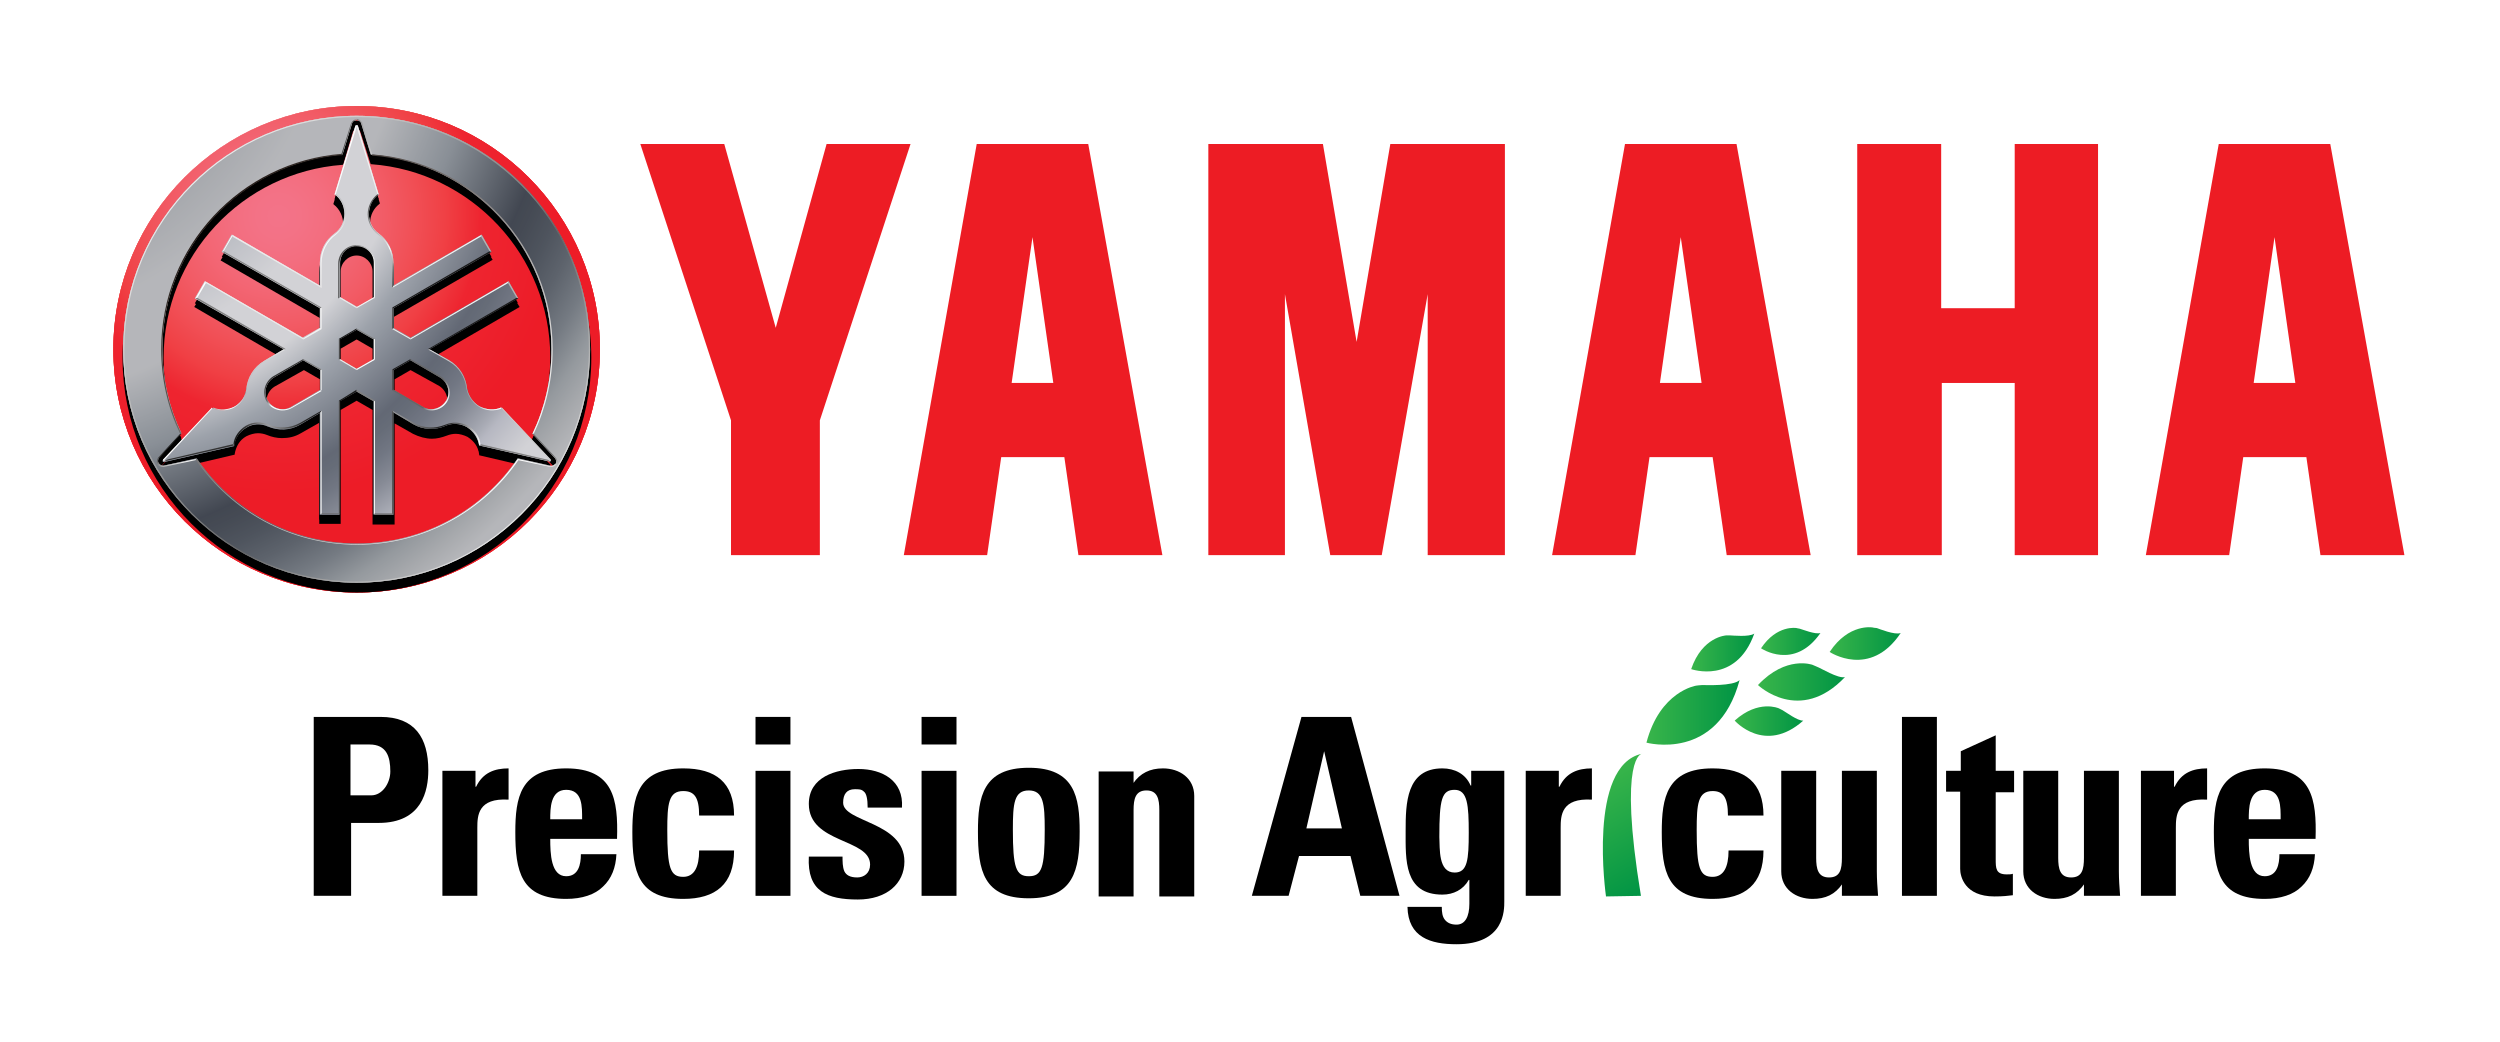 <svg viewBox="0 0 408 170" fill="none" xmlns="http://www.w3.org/2000/svg">
<path d="M51.1 117H62.1C67.7 117 69.9 120.4 69.9 125.7C69.9 129 68.9 134.3 61.8 134.3H57.3V146.2H51.2V117H51.1ZM57.2 129.8H60.6C62.4 129.8 63.7 127.8 63.7 125.9C63.7 123.5 63.1 121.5 60.3 121.5H57.2V129.8Z" fill="black"/>
<path d="M77.6 125.8V128.4H77.7C78.8 126.1 80.7 125.4 83 125.4V130.5C78 130.2 77.9 133.1 77.9 135.1V146.2H72.2V125.8H77.6Z" fill="black"/>
<path d="M89.8 136.9C89.8 139.3 89.9 143 92.4 143C94.4 143 94.8 141.1 94.8 139.4H100.6C100.5 141.6 99.8 143.4 98.4 144.7C97.1 146 95 146.7 92.4 146.7C85 146.7 84.1 142.2 84.1 135.8C84.1 130.2 84.9 125.4 92.4 125.4C100.1 125.4 100.9 130.4 100.7 136.9H89.8ZM95 133.7C95 131.7 95.1 128.9 92.4 128.9C89.8 128.9 89.8 132 89.8 133.7H95Z" fill="black"/>
<path d="M114.1 133.1C114.1 130.1 113.3 129.1 111.5 129.1C109.1 129.1 108.9 131.2 108.9 135.5C108.9 141.7 109.4 143.1 111.5 143.1C113.3 143.1 114.1 141.5 114.1 138.8H119.8C119.8 144.3 116.8 146.7 111.5 146.7C104.1 146.7 103.2 142.2 103.2 135.8C103.2 130.2 104 125.4 111.5 125.4C116.8 125.4 119.8 127.7 119.8 133.1H114.1Z" fill="black"/>
<path d="M129 117V121.5H123.3V117H129ZM129 146.2H123.3V125.8H129V146.2Z" fill="black"/>
<path d="M137.5 139.7C137.5 140.6 137.5 141.5 137.8 142.2C138.1 142.8 138.7 143.2 139.9 143.2C141 143.2 142 142.5 142 141.1C142 136.8 132 137.7 132 131.2C132 126.8 136.4 125.5 140.1 125.5C144 125.5 147.5 127.4 147.2 131.8H141.6C141.6 130.4 141.4 129.5 141 129.2C140.6 128.8 140.2 128.8 139.5 128.8C138.2 128.8 137.6 129.6 137.6 131C137.6 134.2 147.6 134.1 147.6 140.6C147.6 144.2 144.7 146.8 140 146.8C135 146.8 131.7 145.5 132 139.8H137.5V139.7Z" fill="black"/>
<path d="M156.1 117V121.5H150.4V117H156.1ZM156.1 146.2H150.4V125.8H156.1V146.2Z" fill="black"/>
<path d="M159.6 135.7C159.6 130.1 160.4 125.3 167.9 125.3C175.4 125.3 176.2 130.1 176.2 135.7C176.2 142.1 175.2 146.6 167.9 146.6C160.5 146.6 159.6 142.1 159.6 135.7ZM170.5 135.4C170.5 131.2 170.3 129 167.9 129C165.5 129 165.3 131.1 165.3 135.4C165.3 141.6 165.8 143 167.9 143C170 143 170.5 141.7 170.5 135.4Z" fill="black"/>
<path d="M184.9 127.9C185.5 127 186.2 126.4 187 126C187.8 125.6 188.7 125.4 189.8 125.4C192.5 125.4 194.9 127 194.9 129.9V146.3H189.2V132.2C189.2 130.4 188.9 129 187.1 129C185.3 129 185 130.4 185 132.2V146.3H179.3V125.9H185V127.9H184.9Z" fill="black"/>
<path d="M204.3 146.2L212.4 117H220.5L228.4 146.2H222L220.4 139.7H212L210.3 146.2H204.3ZM216.1 122.6L213.2 135.2H219L216.1 122.6Z" fill="black"/>
<path d="M245.5 125.8V147.1C245.5 148.5 245.6 154.1 237.7 154.1C233.5 154.1 229.8 153 229.7 148H235.3C235.3 148.9 235.4 149.6 235.8 150.1C236.2 150.6 236.8 150.9 237.7 150.9C239.1 150.9 239.8 149.6 239.8 147.5V143.6H239.7C238.8 145.2 237.2 146 235.4 146C229.1 146 229.4 140.3 229.4 135.6C229.4 131.1 229.5 125.4 235.4 125.4C237.4 125.4 239.2 126.3 240 128.2H240.1V125.8H245.5ZM237.4 142.4C239.5 142.4 239.7 140.3 239.7 135.9C239.7 131.4 239.5 128.9 237.4 128.9C235.3 128.9 234.9 130.4 234.9 136.6C235 138.5 234.7 142.4 237.4 142.4Z" fill="black"/>
<path d="M254.4 125.8V128.4H254.5C255.6 126.1 257.5 125.4 259.8 125.4V130.5C254.8 130.2 254.7 133.1 254.7 135.1V146.2H249V125.8H254.4Z" fill="black"/>
<path d="M282 133.1C282 130.1 281.2 129.1 279.5 129.1C277.1 129.1 276.9 131.2 276.9 135.5C276.9 141.7 277.4 143.1 279.5 143.1C281.3 143.1 282.1 141.5 282.1 138.8H287.8C287.8 144.3 284.8 146.7 279.5 146.7C272.1 146.7 271.2 142.2 271.2 135.8C271.2 130.2 272 125.4 279.5 125.4C284.8 125.4 287.8 127.7 287.8 133.1H282Z" fill="black"/>
<path d="M300.7 144.2C299.5 146 297.9 146.7 295.8 146.7C293.1 146.7 290.7 145.1 290.7 142.2V125.8H296.4V140C296.4 141.8 296.7 143.2 298.5 143.2C300.3 143.2 300.6 141.9 300.6 140V125.8H306.3V142.2C306.3 143.5 306.4 144.9 306.5 146.2H300.6V144.2H300.7Z" fill="black"/>
<path d="M316.1 117V146.2H310.4V117H316.1Z" fill="black"/>
<path d="M317.7 125.8H320V122.6L325.7 120V125.8H328.7V129.3H325.7V140.2C325.7 141.7 325.7 142.7 327.5 142.7C327.9 142.7 328.2 142.7 328.5 142.6V146.1C327.7 146.2 326.9 146.3 325.5 146.3C320.6 146.3 319.9 143 319.9 141.8V129.2H317.6V125.8H317.7Z" fill="black"/>
<path d="M340.2 144.2C339 146 337.4 146.7 335.3 146.7C332.6 146.7 330.2 145.1 330.2 142.2V125.8H335.9V140C335.9 141.8 336.2 143.2 338 143.2C339.8 143.2 340.1 141.9 340.1 140V125.8H345.8V142.2C345.8 143.5 345.9 144.9 346 146.2H340.1V144.2H340.2Z" fill="black"/>
<path d="M354.8 125.8V128.4H354.9C356 126.1 357.9 125.4 360.2 125.4V130.5C355.2 130.2 355.1 133.1 355.1 135.1V146.2H349.4V125.8H354.8Z" fill="black"/>
<path d="M367 136.9C367 139.3 367.1 143 369.6 143C371.6 143 372 141.1 372 139.4H377.8C377.7 141.6 377 143.4 375.6 144.7C374.3 146 372.2 146.7 369.6 146.7C362.2 146.7 361.3 142.2 361.3 135.8C361.3 130.2 362.1 125.4 369.6 125.4C377.3 125.4 378.1 130.4 377.9 136.9H367ZM372.2 133.7C372.2 131.7 372.3 128.9 369.6 128.9C367 128.9 367 132 367 133.7H372.2Z" fill="black"/>
<path d="M283.9 111C280.3 124.4 268.7 121.2 268.7 121.2C270.9 112.8 276.8 111.9 276.8 111.9C276.8 111.9 277.5 111.8 277.8 111.8C278.4 111.8 282.8 112 283.9 111Z" fill="url(#paint0_linear_534_2834)"/>
<path d="M286.3 103.4C283.3 111.8 276 109.2 276 109.2C277.8 103.9 281.7 103.7 281.7 103.7C281.7 103.7 282.1 103.7 282.4 103.7C282.7 103.7 285.5 104 286.3 103.4Z" fill="url(#paint1_linear_534_2834)"/>
<path d="M294.3 117.6C288 123.2 283.1 117.6 283.1 117.6C287 114.1 290.3 115.6 290.3 115.6C290.3 115.6 290.7 115.8 290.9 115.9C291.3 116.1 293.4 117.7 294.3 117.6Z" fill="url(#paint2_linear_534_2834)"/>
<path d="M301.1 110.5C293.7 118.3 286.9 111.8 286.9 111.8C291.5 106.9 295.8 108.5 295.8 108.5C295.8 108.5 296.3 108.7 296.5 108.8C297.1 109 300 110.8 301.1 110.5Z" fill="url(#paint3_linear_534_2834)"/>
<path d="M297.1 103.3C292.8 109.5 287.4 105.8 287.4 105.8C290 101.9 293.2 102.5 293.2 102.5C293.2 102.5 293.6 102.6 293.7 102.6C294.1 102.7 296.3 103.6 297.1 103.3Z" fill="url(#paint4_linear_534_2834)"/>
<path d="M310.2 103.3C305.2 110.8 298.6 106.4 298.6 106.4C301.7 101.7 305.6 102.4 305.6 102.4C305.6 102.4 306 102.5 306.3 102.5C306.6 102.6 309.3 103.7 310.2 103.3Z" fill="url(#paint5_linear_534_2834)"/>
<path d="M267.8 146.2C264 123.1 268 123 268 123C259 124.9 262.1 146.3 262.1 146.3L267.8 146.2Z" fill="url(#paint6_linear_534_2834)"/>
<g opacity="0.5">
<path d="M18.5 57C18.5 35.1 36.3 17.3 58.2 17.3C80.1 17.3 97.9 35.1 97.9 57C97.9 78.9 80.1 96.7 58.2 96.7C36.3 96.7 18.5 78.9 18.5 57Z" fill="url(#paint7_radial_534_2834)"/>
</g>
<path d="M303.1 23.5V90.6H316.9V62.5H328.8V90.6H342.4V23.5H328.8V50.3H316.8V23.5H303.1Z" fill="#ED1C24"/>
<path d="M197.2 23.5V90.6H209.7V48L217.1 90.6H225.5L233 48V90.6H245.6V23.5H226.9L221.4 55.8L215.9 23.5H197.2Z" fill="#ED1C24"/>
<path d="M118.2 23.5L126.6 53.5L134.9 23.5H148.6L133.8 68.6V90.6H119.3V68.6L104.5 23.5H118.2Z" fill="#ED1C24"/>
<path d="M177.6 23.5H159.4L147.5 90.6H161.1L163.4 74.6H173.7L176 90.6H189.7L177.6 23.5ZM168.5 38.7L171.9 62.5H165.1L168.5 38.7Z" fill="#ED1C24"/>
<path d="M283.4 23.5H265.2L253.3 90.6H266.9L269.2 74.6H279.5L281.8 90.6H295.5L283.4 23.5ZM274.3 38.7L277.7 62.5H270.9L274.3 38.7Z" fill="#ED1C24"/>
<path d="M380.3 23.5H362.1L350.2 90.6H363.8L366.1 74.6H376.4L378.7 90.6H392.4L380.3 23.5ZM371.2 38.7L374.6 62.5H367.8L371.2 38.7Z" fill="#ED1C24"/>
<path d="M18.5 57C18.5 35.1 36.3 17.3 58.2 17.3C80.1 17.3 97.9 35.1 97.9 57C97.9 78.9 80.1 96.7 58.2 96.7C36.3 96.7 18.5 78.9 18.5 57Z" fill="url(#paint8_radial_534_2834)"/>
<g opacity="0.45">
<path d="M18.5 57C18.5 35.1 36.3 17.3 58.2 17.3C80.1 17.3 97.9 35.1 97.9 57C97.9 78.9 80.1 96.7 58.2 96.7C36.3 96.7 18.5 78.9 18.5 57Z" fill="url(#paint9_radial_534_2834)"/>
</g>
<g opacity="0.26">
<path d="M89.6 76.4L84.6 75.3C78.8 83.6 69.2 89.1 58.3 89.1C47.4 89.1 37.8 83.7 32 75.3L27 76.4C26.5 76.5 26 76.3 25.7 75.8C25.4 75.4 25.5 74.8 25.8 74.4L29.3 70.6C27.3 66.5 26.3 61.8 26.3 56.9C26.3 40.1 39.2 26.3 55.7 24.9L57.3 20C57.5 19.5 57.9 19.2 58.4 19.2C58.9 19.2 59.4 19.5 59.5 20L61 24.9C77.5 26.3 90.4 40 90.4 56.9C90.4 61.8 89.3 66.4 87.4 70.6L90.9 74.4C91.2 74.8 91.3 75.3 91 75.8C90.6 76.3 90.1 76.5 89.6 76.4Z" fill="white"/>
<path d="M89.6 76.4L84.6 75.3C78.8 83.6 69.2 89.1 58.3 89.1C47.4 89.1 37.8 83.7 32 75.3L27 76.4C26.5 76.5 26 76.3 25.7 75.8C25.4 75.4 25.5 74.8 25.8 74.4L29.3 70.6C27.3 66.5 26.3 61.8 26.3 56.9C26.3 40.1 39.2 26.3 55.7 24.9L57.3 20C57.5 19.5 57.9 19.2 58.4 19.2C58.9 19.2 59.4 19.5 59.5 20L61 24.9C77.5 26.3 90.4 40 90.4 56.9C90.4 61.8 89.3 66.4 87.4 70.6L90.9 74.4C91.2 74.8 91.3 75.3 91 75.8C90.6 76.3 90.1 76.5 89.6 76.4Z" fill="#4D0F11"/>
</g>
<path d="M18.5 57C18.5 35.1 36.3 17.3 58.2 17.3C80.1 17.3 97.9 35.1 97.9 57C97.9 78.9 80.1 96.7 58.2 96.7C36.3 96.7 18.5 78.9 18.5 57Z" fill="url(#paint10_radial_534_2834)"/>
<g opacity="0.5">
<path d="M18.5 57C18.5 35.1 36.3 17.3 58.2 17.3C80.1 17.3 97.9 35.1 97.9 57C97.9 78.9 80.1 96.7 58.2 96.7C36.3 96.7 18.5 78.9 18.5 57Z" fill="url(#paint11_radial_534_2834)"/>
</g>
<path d="M58.2 20.1C79.3 20.1 96.5 37.2 96.5 58.4C96.5 79.5 79.4 96.7 58.2 96.7C37.1 96.6 20 79.5 20 58.4C20 37.2 37.1 20.1 58.2 20.1ZM32.1 76.1C37.8 84.4 47.4 89.9 58.2 89.9C69 89.9 78.6 84.4 84.3 76.1L84.4 76L89.8 77.2C89.8 77.2 89.8 77.2 89.9 77.2C90.1 77.2 90.3 77.1 90.4 76.9C90.5 76.8 90.5 76.7 90.5 76.6C90.5 76.5 90.5 76.3 90.4 76.2L86.7 72.1V72C88.7 67.9 89.8 63.2 89.8 58.3C89.8 41.7 76.9 28 60.6 26.8H60.5L58.8 21.5C58.7 21.3 58.5 21.1 58.2 21.1C57.9 21.1 57.7 21.3 57.6 21.5L56 26.9H55.9C39.6 28.1 26.7 41.7 26.7 58.4C26.7 63.3 27.8 68 29.8 72.1V72.2L26.1 76.3C26 76.4 26 76.5 26 76.6C26 76.7 26 76.8 26.1 76.9C26.2 77.1 26.4 77.2 26.6 77.2H26.7L32.1 76.1Z" fill="black"/>
<path d="M60.8 85.5V66.9L58.2 65.4L55.6 66.9V85.5H52.1V69L49.1 70.7C48.1 71.3 47.1 71.5 46 71.5C45.2 71.5 44.3 71.3 43.6 71C43.1 70.8 42.6 70.7 42.1 70.7C41.5 70.7 40.8 70.9 40.2 71.2C39.1 71.8 38.5 72.9 38.3 74.1V74.2L26.8 76.9C26.8 76.9 26.8 76.9 26.7 76.9C26.6 76.9 26.4 76.8 26.4 76.7C26.4 76.6 26.4 76.6 26.4 76.5C26.4 76.4 26.4 76.3 26.5 76.3L34.6 67.7H34.7C35.2 67.9 35.7 68 36.2 68C36.8 68 37.5 67.8 38.1 67.5C39.2 66.9 39.8 65.8 40 64.7C40.2 62.9 41.3 61.1 43 60.1L46 58.4L31.7 50.1L33.5 47.1L49.6 56.4L52.2 54.9V51.9L36 42.5L37.8 39.5L52.1 47.8V44.4C52.1 42.4 53.1 40.6 54.5 39.5C55.4 38.8 56 37.7 56 36.5C56 35.3 55.4 34.1 54.5 33.4L54.4 33.3L57.9 22C57.9 21.8 58.1 21.7 58.2 21.7C58.4 21.7 58.5 21.8 58.6 22L62 33.2L61.9 33.3C61 34 60.4 35.1 60.4 36.4C60.4 37.6 61 38.7 61.9 39.4C63.4 40.5 64.3 42.3 64.3 44.3V47.7L78.6 39.4L80.4 42.4L64.3 51.7V54.7L66.9 56.2L83 47.1L84.8 50.1L70.5 58.4L73.5 60.1C75.2 61.1 76.3 62.8 76.5 64.7C76.6 65.8 77.3 66.9 78.4 67.5C79 67.8 79.7 68 80.3 68C80.8 68 81.3 67.9 81.8 67.7H81.9L90 76.3C90.1 76.4 90.1 76.5 90.1 76.6C90.1 76.7 90.1 76.7 90.1 76.8C90 76.9 89.9 77 89.8 77H89.7L78.2 74.3V74.2C78.1 73 77.4 72 76.3 71.3C75.7 71 75 70.8 74.4 70.8C73.9 70.8 73.4 70.9 72.9 71.1C72.1 71.4 71.3 71.6 70.5 71.6C69.5 71.6 68.4 71.3 67.4 70.8L64.4 69.1V85.6H60.8V85.5ZM64.4 61.9V64.9L69.1 67.6C69.5 67.8 70 67.9 70.4 67.9C71.3 67.9 72.2 67.4 72.7 66.6C72.9 66.2 73 65.7 73 65.3C73 64.4 72.5 63.5 71.7 63L67 60.4L64.4 61.9ZM44.8 63.1C44 63.6 43.5 64.5 43.5 65.4C43.5 65.8 43.6 66.3 43.9 66.7C44.4 67.5 45.3 68 46.2 68C46.6 68 47.1 67.9 47.5 67.6L52.2 64.9V61.9L49.6 60.4L44.8 63.1ZM55.6 56.9V59.9L58.2 61.4L60.8 59.9V56.9L58.2 55.4L55.6 56.9ZM55.6 49.8L58.2 51.3L60.8 49.8V44.3C60.8 42.9 59.6 41.7 58.2 41.7C56.8 41.7 55.6 42.9 55.6 44.3V49.8Z" fill="black"/>
<path d="M58.2 19.7C37.2 19.7 20.1 36.8 20.1 57.8C20.1 78.8 37.2 95.9 58.2 95.9C79.2 95.9 96.3 78.8 96.3 57.8C96.3 36.8 79.3 19.7 58.2 19.7ZM89.8 76.8L84.5 75.6C78.8 84 69.1 89.5 58.2 89.5C47.3 89.5 37.7 84 32 75.6L26.7 76.8C26.4 76.8 26.1 76.7 25.9 76.4C25.7 76.1 25.8 75.8 25.9 75.5L29.6 71.5C27.6 67.3 26.5 62.7 26.5 57.7C26.5 41 39.5 27.3 55.9 26L57.5 20.8C57.6 20.5 57.9 20.3 58.2 20.3C58.5 20.3 58.8 20.5 58.9 20.8L60.5 26C77 27.3 90 41 90 57.8C90 62.7 88.9 67.4 86.9 71.6L90.6 75.6C90.8 75.8 90.8 76.2 90.7 76.5C90.4 76.7 90.1 76.8 89.8 76.8Z" fill="black"/>
<path d="M89.8 75.8L81.8 67.3C80.7 67.8 79.4 67.7 78.2 67.1C77.1 66.4 76.4 65.3 76.2 64.1C76 62.3 75 60.6 73.3 59.6L70.1 57.7L84.5 49.4L83 46.7L67 55.9L64.2 54.3V51.1L80.2 41.9L78.6 39.1L64.2 47.4V43.7C64.2 41.7 63.3 40 61.8 38.9C60.8 38.2 60.2 37 60.2 35.7C60.2 34.4 60.8 33.2 61.8 32.5L58.4 21.3C58.4 21.2 58.3 21.2 58.2 21.2C58.1 21.2 58 21.3 58 21.3L54.6 32.5C55.6 33.2 56.2 34.4 56.2 35.7C56.2 37 55.6 38.2 54.6 38.9C53.1 40 52.2 41.7 52.2 43.7V47.4L37.8 39.1L36.2 41.9L52.2 51.1V54.3L49.4 55.9L33.4 46.7L31.8 49.5L46.2 57.8L43 59.7C41.3 60.7 40.3 62.4 40.1 64.2C40 65.4 39.3 66.5 38.1 67.2C37 67.9 35.7 67.9 34.5 67.4L26.5 75.9C26.4 76 26.4 76.1 26.5 76.1C26.5 76.2 26.6 76.2 26.7 76.2L38.1 73.6C38.2 72.4 38.9 71.3 40.1 70.6C41.2 69.9 42.5 69.9 43.6 70.4C45.3 71.1 47.2 71.1 48.9 70.1L52.1 68.2V84.8H55.3V66.2L58.1 64.6L60.9 66.2V84.7H64.1V68.1L67.3 70C69 71 71 71 72.6 70.3C73.7 69.8 75 69.9 76.1 70.5C77.2 71.2 77.9 72.3 78.1 73.5L89.5 76.1C89.6 76.1 89.7 76.1 89.7 76C89.9 75.9 89.9 75.8 89.8 75.8ZM58.2 61L55.4 59.4V56.2L58.2 54.6L61 56.2V59.4L58.2 61ZM55.5 43.7C55.5 42.2 56.7 40.9 58.3 40.9C59.8 40.9 61.1 42.1 61.1 43.7V49.3L58.3 50.9L55.5 49.3V43.7ZM47.5 67.2C46.2 68 44.5 67.5 43.7 66.2C42.9 64.9 43.4 63.2 44.7 62.4L49.5 59.6L52.3 61.2V64.4L47.5 67.2ZM72.8 66.2C72 67.5 70.3 68 69 67.2L64.2 64.4V61.2L67 59.6L71.8 62.4C73.1 63.1 73.6 64.8 72.8 66.2Z" fill="black"/>
<path d="M58.2 18.9C37.2 18.9 20.1 36 20.1 57C20.1 78 37.2 95.1 58.2 95.1C79.2 95.1 96.3 78 96.3 57C96.3 35.9 79.3 18.9 58.2 18.9ZM89.8 76L84.5 74.8C78.8 83.2 69.2 88.7 58.3 88.7C47.4 88.7 37.8 83.2 32.1 74.8L26.7 76C26.4 76 26.1 75.9 25.9 75.6C25.7 75.3 25.8 75 25.9 74.7L29.6 70.7C27.6 66.5 26.5 61.9 26.5 56.9C26.5 40.2 39.5 26.5 55.9 25.2L57.5 20C57.6 19.7 57.9 19.5 58.2 19.5C58.5 19.5 58.8 19.7 58.9 20L60.5 25.2C77 26.5 90 40.3 90 57C90 61.9 88.9 66.6 86.9 70.8L90.6 74.8C90.8 75 90.8 75.4 90.7 75.7C90.4 75.9 90.1 76.1 89.8 76Z" fill="url(#paint12_radial_534_2834)"/>
<path d="M89.8 75L81.8 66.5C80.7 67 79.4 66.9 78.2 66.3C77.1 65.6 76.4 64.5 76.2 63.3C76 61.5 75 59.8 73.3 58.8L70.1 57L84.5 48.7L83 45.9L67 55.1L64.2 53.5V50.3L80.2 41.1L78.6 38.3L64.2 46.6V42.9C64.2 40.9 63.3 39.2 61.8 38.1C60.8 37.4 60.2 36.2 60.2 34.9C60.2 33.6 60.8 32.4 61.8 31.7L58.4 20.5C58.4 20.4 58.3 20.4 58.2 20.4C58.1 20.4 58 20.5 58 20.5L54.6 31.7C55.6 32.4 56.2 33.6 56.2 34.9C56.2 36.2 55.6 37.4 54.6 38.1C53.1 39.2 52.2 40.9 52.2 42.9V46.6L37.8 38.3L36.2 41.1L52.2 50.3V53.5L49.4 55.1L33.4 45.9L31.8 48.7L46.3 57L43.1 58.9C41.4 59.9 40.4 61.6 40.2 63.4C40.1 64.6 39.4 65.7 38.2 66.4C37.1 67.1 35.8 67.1 34.6 66.6L26.6 75.1C26.5 75.2 26.5 75.3 26.6 75.3C26.6 75.4 26.7 75.4 26.8 75.4L38.2 72.8C38.3 71.6 39 70.5 40.2 69.8C41.3 69.1 42.6 69.1 43.7 69.6C45.4 70.3 47.3 70.3 49 69.3L52.2 67.4V84H55.4V65.5L58.2 63.9L61 65.5V84H64.2V67.3L67.4 69.2C69.1 70.2 71.1 70.2 72.7 69.5C73.8 69 75.1 69.1 76.2 69.7C77.3 70.4 78 71.5 78.2 72.7L89.6 75.3C89.7 75.3 89.8 75.3 89.8 75.2C89.9 75.2 89.9 75.1 89.8 75ZM58.2 60.2L55.4 58.6V55.4L58.2 53.8L61 55.4V58.6L58.2 60.2ZM55.5 42.9C55.5 41.4 56.7 40.1 58.3 40.1C59.8 40.1 61.1 41.3 61.1 42.9V48.5L58.3 50.1L55.5 48.5V42.9ZM47.5 66.4C46.2 67.2 44.5 66.7 43.7 65.4C42.9 64.1 43.4 62.4 44.7 61.6L49.5 58.8L52.3 60.4V63.6L47.5 66.4ZM72.8 65.4C72 66.7 70.3 67.2 69 66.4L64.2 63.6V60.4L67 58.8L71.8 61.6C73.1 62.4 73.6 64.1 72.8 65.4Z" fill="url(#paint13_radial_534_2834)"/>
<g opacity="0.4">
<path d="M58.2 18.9C37.2 18.9 20.1 36 20.1 57C20.1 78 37.2 95.1 58.2 95.1C79.2 95.1 96.3 78 96.3 57C96.3 35.9 79.3 18.9 58.2 18.9ZM89.8 76L84.5 74.8C78.8 83.2 69.2 88.7 58.3 88.7C47.4 88.7 37.8 83.2 32.1 74.8L26.7 76C26.4 76 26.1 75.9 25.9 75.6C25.7 75.3 25.8 75 25.9 74.7L29.6 70.7C27.6 66.5 26.5 61.9 26.5 56.9C26.5 40.2 39.5 26.5 55.9 25.2L57.5 20C57.6 19.7 57.9 19.5 58.2 19.5C58.5 19.5 58.8 19.7 58.9 20L60.5 25.2C77 26.5 90 40.3 90 57C90 61.9 88.9 66.6 86.9 70.8L90.6 74.8C90.8 75 90.8 75.4 90.7 75.7C90.4 75.9 90.1 76.1 89.8 76Z" fill="white"/>
<g opacity="0.81">
<path d="M58.2 18.9C37.2 18.9 20.1 36 20.1 57C20.1 78 37.2 95.1 58.2 95.1C79.2 95.1 96.3 78 96.3 57C96.3 35.9 79.3 18.9 58.2 18.9ZM89.8 76L84.5 74.8C78.8 83.2 69.2 88.7 58.3 88.7C47.4 88.7 37.8 83.2 32.1 74.8L26.7 76C26.4 76 26.1 75.9 25.9 75.6C25.7 75.3 25.8 75 25.9 74.7L29.6 70.7C27.6 66.5 26.5 61.9 26.5 56.9C26.5 40.2 39.5 26.5 55.9 25.2L57.5 20C57.6 19.7 57.9 19.5 58.2 19.5C58.5 19.5 58.8 19.7 58.9 20L60.5 25.2C77 26.5 90 40.3 90 57C90 61.9 88.9 66.6 86.9 70.8L90.6 74.8C90.8 75 90.8 75.4 90.7 75.7C90.4 75.9 90.1 76.1 89.8 76Z" fill="#303234"/>
</g>
</g>
<g opacity="0.35">
<path d="M89.8 75L81.8 66.5C80.7 67 79.4 66.9 78.2 66.3C77.1 65.6 76.4 64.5 76.2 63.3C76 61.5 75 59.8 73.3 58.8L70.1 57L84.5 48.7L83 45.9L67 55.1L64.2 53.5V50.3L80.2 41.1L78.6 38.3L64.2 46.6V42.9C64.2 40.9 63.3 39.2 61.8 38.1C60.8 37.4 60.2 36.2 60.2 34.9C60.2 33.6 60.8 32.4 61.8 31.7L58.4 20.5C58.4 20.4 58.3 20.4 58.2 20.4C58.1 20.4 58 20.5 58 20.5L54.6 31.7C55.6 32.4 56.2 33.6 56.2 34.9C56.2 36.2 55.6 37.4 54.6 38.1C53.1 39.2 52.2 40.9 52.2 42.9V46.6L37.8 38.3L36.2 41.1L52.2 50.3V53.5L49.4 55.1L33.4 45.9L31.8 48.7L46.3 57L43.1 58.9C41.4 59.9 40.4 61.6 40.2 63.4C40.1 64.6 39.4 65.7 38.2 66.4C37.1 67.1 35.8 67.1 34.6 66.6L26.6 75.1C26.5 75.2 26.5 75.3 26.6 75.3C26.6 75.4 26.7 75.4 26.8 75.4L38.2 72.8C38.3 71.6 39 70.5 40.2 69.8C41.3 69.1 42.6 69.1 43.7 69.6C45.4 70.3 47.3 70.3 49 69.3L52.2 67.4V84H55.4V65.5L58.2 63.9L61 65.5V84H64.2V67.3L67.4 69.2C69.1 70.2 71.1 70.2 72.7 69.5C73.8 69 75.1 69.1 76.2 69.7C77.3 70.4 78 71.5 78.2 72.7L89.6 75.3C89.7 75.3 89.8 75.3 89.8 75.2C89.9 75.2 89.9 75.1 89.8 75ZM58.2 60.2L55.4 58.6V55.4L58.2 53.8L61 55.4V58.6L58.2 60.2ZM55.5 42.9C55.5 41.4 56.7 40.1 58.3 40.1C59.8 40.1 61.1 41.3 61.1 42.9V48.5L58.3 50.1L55.5 48.5V42.9ZM47.5 66.4C46.2 67.2 44.5 66.7 43.7 65.4C42.9 64.1 43.4 62.4 44.7 61.6L49.5 58.8L52.3 60.4V63.6L47.5 66.4ZM72.8 65.4C72 66.7 70.3 67.2 69 66.4L64.2 63.6V60.4L67 58.8L71.8 61.6C73.1 62.4 73.6 64.1 72.8 65.4Z" fill="white"/>
<g opacity="0.6">
<path d="M89.8 75L81.8 66.5C80.7 67 79.4 66.9 78.2 66.3C77.1 65.6 76.4 64.5 76.2 63.3C76 61.5 75 59.8 73.3 58.8L70.1 57L84.5 48.7L83 45.9L67 55.1L64.2 53.5V50.3L80.2 41.1L78.6 38.3L64.2 46.6V42.9C64.2 40.9 63.3 39.2 61.8 38.1C60.8 37.4 60.2 36.2 60.2 34.9C60.2 33.6 60.8 32.4 61.8 31.7L58.4 20.5C58.4 20.4 58.3 20.4 58.2 20.4C58.1 20.4 58 20.5 58 20.5L54.6 31.7C55.6 32.4 56.2 33.6 56.2 34.9C56.2 36.2 55.6 37.4 54.6 38.1C53.1 39.2 52.2 40.9 52.2 42.9V46.6L37.8 38.3L36.2 41.1L52.2 50.3V53.5L49.4 55.1L33.4 45.9L31.8 48.7L46.3 57L43.1 58.9C41.4 59.9 40.4 61.6 40.2 63.4C40.1 64.6 39.4 65.7 38.2 66.4C37.1 67.1 35.8 67.1 34.6 66.6L26.6 75.1C26.5 75.2 26.5 75.3 26.6 75.3C26.6 75.4 26.7 75.4 26.8 75.4L38.2 72.8C38.3 71.6 39 70.5 40.2 69.8C41.3 69.1 42.6 69.1 43.7 69.6C45.4 70.3 47.3 70.3 49 69.3L52.2 67.4V84H55.4V65.5L58.2 63.9L61 65.5V84H64.2V67.3L67.4 69.2C69.1 70.2 71.1 70.2 72.7 69.5C73.8 69 75.1 69.1 76.2 69.7C77.3 70.4 78 71.5 78.2 72.7L89.6 75.3C89.7 75.3 89.8 75.3 89.8 75.2C89.9 75.2 89.9 75.1 89.8 75ZM58.2 60.2L55.4 58.6V55.4L58.2 53.8L61 55.4V58.6L58.2 60.2ZM55.5 42.9C55.5 41.4 56.7 40.1 58.3 40.1C59.8 40.1 61.1 41.3 61.1 42.9V48.5L58.3 50.1L55.5 48.5V42.9ZM47.5 66.4C46.2 67.2 44.5 66.7 43.7 65.4C42.9 64.1 43.4 62.4 44.7 61.6L49.5 58.8L52.3 60.4V63.6L47.5 66.4ZM72.8 65.4C72 66.7 70.3 67.2 69 66.4L64.2 63.6V60.4L67 58.8L71.8 61.6C73.1 62.4 73.6 64.1 72.8 65.4Z" fill="#47474B"/>
</g>
</g>
<path d="M58.2 18.9C37.2 18.9 20.1 36 20.1 57C20.1 78 37.2 95.1 58.2 95.1C79.2 95.1 96.3 78 96.3 57C96.3 35.9 79.3 18.9 58.2 18.9ZM85 83.8C78.1 90.7 68.7 94.9 58.2 94.9C47.7 94.9 38.3 90.7 31.4 83.8C24.6 76.9 20.3 67.5 20.3 57C20.3 46.5 24.5 37.1 31.4 30.2C38.3 23.3 47.7 19.1 58.2 19.1C68.7 19.1 78.1 23.3 85 30.2C91.9 37 96.1 46.5 96.1 57C96.1 67.5 91.9 76.9 85 83.8Z" fill="url(#paint14_linear_534_2834)"/>
<path d="M58.2 50.3V50.1L55.5 48.5L55.3 48.6L58.2 50.3Z" fill="#EBEBEB"/>
<path d="M58.2 40.2V40C56.6 40 55.2 41.3 55.2 43V48.7L55.4 48.6V43C55.5 41.4 56.7 40.2 58.2 40.2Z" fill="url(#paint15_linear_534_2834)"/>
<path d="M58.2 53.6L55.3 55.3L55.5 55.4L58.2 53.8V53.6Z" fill="#1A1A1A"/>
<path d="M58.2 20.7V20.5C58.1 20.5 58 20.6 58 20.6L54.6 31.8L54.8 31.7L58.2 20.7Z" fill="white"/>
<path d="M52.5 47V42.9C52.5 41 53.4 39.3 54.8 38.3C55.8 37.5 56.5 36.3 56.5 35C56.5 33.7 55.9 32.5 54.9 31.7L54.7 31.8C55.7 32.5 56.3 33.7 56.3 35C56.3 36.3 55.7 37.5 54.7 38.2C53.2 39.3 52.3 41 52.3 43V46.7L52.5 47Z" fill="url(#paint16_linear_534_2834)"/>
<path d="M36.3 41.1L52.3 50.3L52.5 50.2L36.5 41L36.3 41.1Z" fill="#808080"/>
<path d="M52.3 53.5L52.5 53.7V50.2L52.3 50.3V53.5Z" fill="#F2F2F2"/>
<path d="M36.5 41L37.9 38.6V38.3L36.3 41.1L36.5 41Z" fill="white"/>
<path d="M52.3 46.7L37.9 38.3V38.6L52.5 47L52.3 46.7Z" fill="#EBEBEB"/>
<path d="M58.2 50.3V50.1L61 48.5L61.2 48.6L58.2 50.3Z" fill="#F2F2F2"/>
<path d="M58.2 40.2V40C59.8 40 61.2 41.3 61.2 43V48.7L61 48.5V42.9C61 41.4 59.8 40.2 58.2 40.2Z" fill="url(#paint17_linear_534_2834)"/>
<path d="M58.2 53.6L61.2 55.3L61 55.4L58.2 53.8V53.6Z" fill="#808080"/>
<path d="M58.2 20.7V20.5C58.3 20.5 58.4 20.6 58.4 20.6L61.8 31.8L61.6 31.7L58.2 20.7Z" fill="#F2F2F2"/>
<path d="M64 47V42.9C64 41 63.1 39.3 61.7 38.3C60.7 37.5 60 36.3 60 35C60 33.7 60.6 32.5 61.6 31.7L61.8 31.8C60.8 32.5 60.2 33.7 60.2 35C60.2 36.3 60.8 37.5 61.8 38.2C63.3 39.3 64.2 41 64.2 43V46.7L64 47Z" fill="url(#paint18_linear_534_2834)"/>
<path d="M80.2 41.1L64.2 50.3L64 50.2L79.9 41L80.2 41.1Z" fill="#1A1A1A"/>
<path d="M64.2 53.6L64 53.7V50.2L64.2 50.3V53.6Z" fill="#4D4D4D"/>
<path d="M79.9 41L78.5 38.6L78.6 38.3L80.2 41.1L79.9 41Z" fill="#B3B3B3"/>
<path d="M64.2 46.7L78.6 38.3L78.5 38.6L64 47L64.2 46.7Z" fill="#F2F2F2"/>
<path d="M52.5 60.3L52.3 60.4V63.6L52.5 63.7V60.3Z" fill="#F2F2F2"/>
<path d="M43.7 65.4L43.5 65.5C44.3 66.9 46.1 67.4 47.6 66.6L52.5 63.8L52.3 63.7L47.5 66.5C46.1 67.2 44.4 66.7 43.7 65.4Z" fill="url(#paint19_linear_534_2834)"/>
<path d="M55.3 58.7L58.2 60.4V60.2L55.5 58.6L55.3 58.7Z" fill="#EBEBEB"/>
<path d="M26.8 75.1L26.6 75.2C26.6 75.3 26.7 75.3 26.8 75.3L38.2 72.7L38 72.5L26.8 75.1Z" fill="url(#paint20_linear_534_2834)"/>
<path d="M52.5 67L49 69C47.4 69.9 45.5 70 43.8 69.3C42.6 68.8 41.3 68.8 40.1 69.5C39 70.2 38.2 71.3 38.1 72.5L38.3 72.7C38.4 71.5 39.1 70.4 40.3 69.7C41.4 69 42.7 69 43.8 69.5C45.5 70.2 47.4 70.2 49.1 69.2L52.3 67.3L52.5 67Z" fill="url(#paint21_linear_534_2834)"/>
<path d="M55.5 83.9V65.5L55.3 65.4V83.8L55.5 83.9Z" fill="#4D4D4D"/>
<path d="M58.2 63.9V63.6L55.3 65.4L55.5 65.5L58.2 63.9Z" fill="#1A1A1A"/>
<path d="M55.3 83.8H52.5L52.3 83.9H55.5L55.3 83.8Z" fill="#666666"/>
<path d="M52.3 67.3V83.9L52.5 83.8V67L52.3 67.3Z" fill="#F2F2F2"/>
<path d="M52.5 60.3L52.3 60.4L49.5 58.8V58.6L52.5 60.3Z" fill="#808080"/>
<path d="M43.7 65.4L43.5 65.5C42.7 64.1 43.2 62.3 44.6 61.4L49.5 58.6V58.8L44.7 61.6C43.4 62.4 42.9 64.1 43.7 65.4Z" fill="url(#paint22_linear_534_2834)"/>
<path d="M55.3 58.7V55.3L55.5 55.4V58.6L55.3 58.7Z" fill="#4D4D4D"/>
<path d="M26.8 75.1L26.6 75.2C26.6 75.1 26.6 75 26.6 75L34.6 66.5V66.7L26.8 75.1Z" fill="white"/>
<path d="M46.7 57L43.2 59C41.6 59.9 40.6 61.6 40.4 63.3C40.2 64.6 39.5 65.7 38.4 66.4C37.3 67.1 35.9 67.1 34.8 66.7V66.5C35.9 67 37.2 66.9 38.4 66.3C39.5 65.6 40.2 64.5 40.4 63.3C40.6 61.5 41.6 59.8 43.3 58.8L46.5 56.9H46.7V57Z" fill="url(#paint23_linear_534_2834)"/>
<path d="M33.5 45.9L49.5 55.2V55.4L33.6 46.2L33.5 45.9Z" fill="#EBEBEB"/>
<path d="M52.3 53.5L52.5 53.7L49.5 55.4V55.2L52.3 53.5Z" fill="#F2F2F2"/>
<path d="M33.6 46.2L32.2 48.6L31.9 48.7L33.5 45.9L33.6 46.2Z" fill="white"/>
<path d="M46.3 57L31.9 48.7L32.2 48.6L46.7 57H46.3Z" fill="#808080"/>
<path d="M64 60.3L64.2 60.4L67 58.8V58.6L64 60.3Z" fill="#1A1A1A"/>
<path d="M72.8 65.4L73 65.5C73.8 64.1 73.3 62.3 71.9 61.4L67 58.6V58.8L71.8 61.6C73.1 62.4 73.6 64.1 72.8 65.4Z" fill="url(#paint24_linear_534_2834)"/>
<path d="M61.2 58.7V55.3L61 55.4V58.6L61.2 58.7Z" fill="#F2F2F2"/>
<path d="M89.7 75.1L89.9 75.2C89.9 75.1 89.9 75 89.9 75L81.9 66.5V66.7L89.7 75.1Z" fill="#CCCCCC"/>
<path d="M69.8 57L73.3 59C74.9 59.9 75.9 61.6 76.1 63.3C76.3 64.5 77 65.7 78.2 66.4C79.3 67.1 80.7 67.1 81.8 66.7V66.5C80.7 67 79.4 66.9 78.2 66.3C77.1 65.6 76.4 64.5 76.2 63.3C76 61.5 75 59.8 73.3 58.8L70.1 57H69.8Z" fill="url(#paint25_linear_534_2834)"/>
<path d="M83 45.9L67 55.2V55.4L82.9 46.2L83 45.9Z" fill="#F2F2F2"/>
<path d="M64.2 53.6L64 53.7L67 55.4V55.2L64.2 53.6Z" fill="#EBEBEB"/>
<path d="M82.9 46.2L84.3 48.6L84.6 48.7L83 45.9L82.9 46.2Z" fill="#B3B3B3"/>
<path d="M70.1 57L84.6 48.7L84.3 48.6L69.8 57H70.1Z" fill="#1A1A1A"/>
<path d="M64 60.3L64.2 60.4V63.6L64 63.7V60.3Z" fill="#4D4D4D"/>
<path d="M72.8 65.4L73 65.5C72.2 66.9 70.4 67.4 68.9 66.6L64 63.7L64.2 63.6L69 66.4C70.3 67.2 72 66.7 72.8 65.4Z" fill="url(#paint26_linear_534_2834)"/>
<path d="M61.2 58.7L58.2 60.4V60.2L61 58.6L61.2 58.7Z" fill="white"/>
<path d="M89.7 75.1L89.9 75.2C89.9 75.3 89.8 75.3 89.7 75.3L78.3 72.7L78.5 72.5L89.7 75.1Z" fill="url(#paint27_linear_534_2834)"/>
<path d="M64 67L67.5 69C69.1 69.9 71 70 72.7 69.3C73.9 68.8 75.2 68.9 76.4 69.5C77.5 70.2 78.3 71.3 78.4 72.5L78.2 72.7C78.1 71.5 77.4 70.4 76.2 69.7C75.1 69 73.8 69 72.7 69.5C71 70.2 69.1 70.2 67.4 69.2L64.2 67.3L64 67Z" fill="url(#paint28_linear_534_2834)"/>
<path d="M61 83.9V65.5L61.2 65.4V83.8L61 83.9Z" fill="#F2F2F2"/>
<path d="M58.2 63.9V63.6L61.2 65.4L61 65.5L58.2 63.9Z" fill="#808080"/>
<path d="M61.2 83.8H64L64.2 84H61L61.2 83.8Z" fill="#666666"/>
<path d="M64.2 67.3V84L64 83.8V67L64.2 67.3Z" fill="#4D4D4D"/>
<path d="M59 20.1L60.6 25.3L60.7 25.1L59.1 20C58.9 19.7 58.6 19.4 58.2 19.4V19.6C58.6 19.7 58.8 19.9 59 20.1Z" fill="url(#paint29_linear_534_2834)"/>
<path d="M90.2 57C90.2 40.2 77.2 26.4 60.8 25.2L60.7 25.4C77 26.5 90 40.3 90 57C90 61.9 88.9 66.6 86.9 70.8H87.1C89.1 66.6 90.2 61.9 90.2 57Z" fill="url(#paint30_linear_534_2834)"/>
<path d="M90.7 74.7L87.1 70.8H86.9L90.6 74.8C90.8 75 90.8 75.4 90.7 75.7L90.9 75.8C91 75.6 91 75.5 91 75.3C90.9 75 90.8 74.8 90.7 74.7Z" fill="url(#paint31_linear_534_2834)"/>
<path d="M90.6 75.7C90.4 76 90.1 76.1 89.8 76.1L84.5 74.9L84.6 75.1L89.8 76.2C89.8 76.2 89.9 76.2 90 76.2C90.3 76.2 90.7 76 90.9 75.7H90.6Z" fill="url(#paint32_linear_534_2834)"/>
<path d="M84.5 74.9C78.8 83.3 69.2 88.8 58.3 88.8C47.4 88.8 37.8 83.3 32.1 74.9L32 75.1C37.8 83.5 47.4 88.9 58.3 88.9C69.2 88.9 78.9 83.4 84.6 75.1L84.5 74.9Z" fill="url(#paint33_linear_534_2834)"/>
<path d="M26.6 76.2H26.7L31.9 75.1L32 74.9L26.7 76C26.4 76 26.1 75.9 25.9 75.6L25.7 75.7C25.9 76.1 26.3 76.2 26.6 76.2Z" fill="url(#paint34_linear_534_2834)"/>
<path d="M25.8 74.7C25.7 74.9 25.6 75.1 25.6 75.3C25.6 75.5 25.6 75.6 25.7 75.8L25.9 75.7C25.7 75.4 25.8 75.1 25.9 74.8L29.6 70.8H29.4L25.8 74.7Z" fill="url(#paint35_linear_534_2834)"/>
<path d="M26.3 57C26.3 61.9 27.4 66.6 29.4 70.8H29.6C27.6 66.6 26.5 62 26.5 57C26.5 40.3 39.5 26.6 55.9 25.3L55.8 25.1C39.3 26.4 26.3 40.2 26.3 57Z" fill="url(#paint36_linear_534_2834)"/>
<path d="M57.3 20.1L55.7 25.2L55.8 25.4L57.4 20.2C57.5 19.9 57.8 19.7 58.1 19.7V19.5C57.8 19.5 57.5 19.7 57.3 20.1Z" fill="url(#paint37_linear_534_2834)"/>
<defs>
<linearGradient id="paint0_linear_534_2834" x1="268.657" y1="116.331" x2="283.899" y2="116.331" gradientUnits="userSpaceOnUse">
<stop stop-color="#39B54A"/>
<stop offset="1" stop-color="#009444"/>
</linearGradient>
<linearGradient id="paint1_linear_534_2834" x1="275.976" y1="106.516" x2="286.296" y2="106.516" gradientUnits="userSpaceOnUse">
<stop stop-color="#39B54A"/>
<stop offset="1" stop-color="#009444"/>
</linearGradient>
<linearGradient id="paint2_linear_534_2834" x1="283.141" y1="117.724" x2="294.329" y2="117.724" gradientUnits="userSpaceOnUse">
<stop stop-color="#39B54A"/>
<stop offset="1" stop-color="#009444"/>
</linearGradient>
<linearGradient id="paint3_linear_534_2834" x1="286.993" y1="111.321" x2="301.145" y2="111.321" gradientUnits="userSpaceOnUse">
<stop stop-color="#39B54A"/>
<stop offset="1" stop-color="#009444"/>
</linearGradient>
<linearGradient id="paint4_linear_534_2834" x1="287.457" y1="104.659" x2="297.114" y2="104.659" gradientUnits="userSpaceOnUse">
<stop stop-color="#39B54A"/>
<stop offset="1" stop-color="#009444"/>
</linearGradient>
<linearGradient id="paint5_linear_534_2834" x1="298.606" y1="105.03" x2="310.224" y2="105.03" gradientUnits="userSpaceOnUse">
<stop stop-color="#39B54A"/>
<stop offset="1" stop-color="#009444"/>
</linearGradient>
<linearGradient id="paint6_linear_534_2834" x1="270.747" y1="144.557" x2="260.557" y2="126.907" gradientUnits="userSpaceOnUse">
<stop stop-color="#009444"/>
<stop offset="1" stop-color="#39B54A"/>
</linearGradient>
<radialGradient id="paint7_radial_534_2834" cx="0" cy="0" r="1" gradientUnits="userSpaceOnUse" gradientTransform="translate(45.484 35.319) scale(45.666 45.625)">
<stop offset="0.719" stop-color="#ED1B33"/>
<stop offset="1" stop-color="#ED1C24"/>
</radialGradient>
<radialGradient id="paint8_radial_534_2834" cx="0" cy="0" r="1" gradientUnits="userSpaceOnUse" gradientTransform="translate(45.486 35.32) scale(45.642 45.642)">
<stop stop-color="#FFF1F8"/>
<stop offset="0.087" stop-color="#FFECF3"/>
<stop offset="0.188" stop-color="#FDDFE5"/>
<stop offset="0.295" stop-color="#FBC8CE"/>
<stop offset="0.409" stop-color="#F9A9AD"/>
<stop offset="0.526" stop-color="#F58083"/>
<stop offset="0.644" stop-color="#F15050"/>
<stop offset="0.719" stop-color="#EE2D2C"/>
<stop offset="1" stop-color="#EE2D2B"/>
</radialGradient>
<radialGradient id="paint9_radial_534_2834" cx="0" cy="0" r="1" gradientUnits="userSpaceOnUse" gradientTransform="translate(45.486 35.32) scale(45.642 45.642)">
<stop offset="0.719" stop-color="#EE2D2C"/>
<stop offset="1" stop-color="#EE2D2B"/>
</radialGradient>
<radialGradient id="paint10_radial_534_2834" cx="0" cy="0" r="1" gradientUnits="userSpaceOnUse" gradientTransform="translate(45.486 35.32) scale(45.666 45.625)">
<stop stop-color="#F9CBDF"/>
<stop offset="0.08" stop-color="#F9C8D8"/>
<stop offset="0.173" stop-color="#F9BFCA"/>
<stop offset="0.273" stop-color="#F8B0B4"/>
<stop offset="0.378" stop-color="#F69C99"/>
<stop offset="0.486" stop-color="#F48378"/>
<stop offset="0.598" stop-color="#F26455"/>
<stop offset="0.71" stop-color="#EE3430"/>
<stop offset="0.719" stop-color="#EE2E2D"/>
<stop offset="1" stop-color="#ED1C2B"/>
</radialGradient>
<radialGradient id="paint11_radial_534_2834" cx="0" cy="0" r="1" gradientUnits="userSpaceOnUse" gradientTransform="translate(45.486 35.32) scale(45.666 45.625)">
<stop offset="0.719" stop-color="#ED1B33"/>
<stop offset="1" stop-color="#ED1C24"/>
</radialGradient>
<radialGradient id="paint12_radial_534_2834" cx="0" cy="0" r="1" gradientUnits="userSpaceOnUse" gradientTransform="translate(-4.984 -6.229) scale(132.446 132.446)">
<stop offset="0.209" stop-color="#9FA5B0"/>
<stop offset="0.292" stop-color="#BABEC7"/>
<stop offset="0.452" stop-color="#F4F4FA"/>
<stop offset="0.531" stop-color="#F4F4FA"/>
<stop offset="0.544" stop-color="#F4F4FA"/>
<stop offset="0.637" stop-color="#AAB2BE"/>
<stop offset="0.742" stop-color="#343B4C"/>
<stop offset="0.76" stop-color="#3A4151"/>
<stop offset="0.788" stop-color="#485060"/>
<stop offset="0.821" stop-color="#616978"/>
<stop offset="0.858" stop-color="#88909D"/>
<stop offset="0.895" stop-color="#BDC3CB"/>
<stop offset="0.925" stop-color="#DCDEE4"/>
<stop offset="0.951" stop-color="#F4F4FA"/>
</radialGradient>
<radialGradient id="paint13_radial_534_2834" cx="0" cy="0" r="1" gradientUnits="userSpaceOnUse" gradientTransform="translate(12.192 10.947) scale(101.82 101.82)">
<stop offset="0.209" stop-color="#9BA2B3"/>
<stop offset="0.311" stop-color="#BDC2CE"/>
<stop offset="0.456" stop-color="#F4F4FA"/>
<stop offset="0.541" stop-color="#F4F4FA"/>
<stop offset="0.555" stop-color="#F4F4FA"/>
<stop offset="0.626" stop-color="#A3ABB8"/>
<stop offset="0.743" stop-color="#495265"/>
<stop offset="0.763" stop-color="#4F586A"/>
<stop offset="0.793" stop-color="#60687B"/>
<stop offset="0.829" stop-color="#808697"/>
<stop offset="0.869" stop-color="#B1B5C4"/>
<stop offset="0.885" stop-color="#CACCDB"/>
<stop offset="0.911" stop-color="#DDDEE9"/>
<stop offset="0.945" stop-color="#F4F4FA"/>
</radialGradient>
<linearGradient id="paint14_linear_534_2834" x1="31.429" y1="30.184" x2="85.038" y2="83.792" gradientUnits="userSpaceOnUse">
<stop stop-color="#EDEDED"/>
<stop offset="0.637" stop-color="#666666"/>
<stop offset="1" stop-color="#E6E6E6"/>
</linearGradient>
<linearGradient id="paint15_linear_534_2834" x1="61.168" y1="44.296" x2="55.243" y2="44.296" gradientUnits="userSpaceOnUse">
<stop stop-color="white"/>
<stop offset="0.181" stop-color="#CDCDCD"/>
<stop offset="0.371" stop-color="#9F9F9F"/>
<stop offset="0.554" stop-color="#7C7C7C"/>
<stop offset="0.724" stop-color="#626262"/>
<stop offset="0.878" stop-color="#525252"/>
<stop offset="1" stop-color="#4D4D4D"/>
</linearGradient>
<linearGradient id="paint16_linear_534_2834" x1="54.357" y1="32.121" x2="54.357" y2="46.051" gradientUnits="userSpaceOnUse">
<stop stop-color="#BDBFC1"/>
<stop offset="0.108" stop-color="#C4C6C7"/>
<stop offset="0.281" stop-color="#D9D9DA"/>
<stop offset="0.483" stop-color="white"/>
<stop offset="1" stop-color="#E8E7E8"/>
</linearGradient>
<linearGradient id="paint17_linear_534_2834" x1="61.169" y1="44.296" x2="55.242" y2="44.296" gradientUnits="userSpaceOnUse">
<stop stop-color="#F2F2F2"/>
<stop offset="0.055" stop-color="#E6E6E6"/>
<stop offset="0.275" stop-color="#B8B8B8"/>
<stop offset="0.485" stop-color="#959595"/>
<stop offset="0.681" stop-color="#7B7B7B"/>
<stop offset="0.859" stop-color="#6B6B6B"/>
<stop offset="1" stop-color="#666666"/>
</linearGradient>
<linearGradient id="paint18_linear_534_2834" x1="62.11" y1="31.74" x2="62.11" y2="47.829" gradientUnits="userSpaceOnUse">
<stop stop-color="#4D4D4D"/>
<stop offset="0.068" stop-color="#525252"/>
<stop offset="0.151" stop-color="#616161"/>
<stop offset="0.242" stop-color="#7A7A7A"/>
<stop offset="0.338" stop-color="#9C9C9C"/>
<stop offset="0.438" stop-color="#C8C8C8"/>
<stop offset="0.54" stop-color="#FDFDFD"/>
<stop offset="0.544" stop-color="white"/>
<stop offset="0.629" stop-color="#CACACA"/>
<stop offset="0.715" stop-color="#9E9E9E"/>
<stop offset="0.797" stop-color="#7B7B7B"/>
<stop offset="0.874" stop-color="#616161"/>
<stop offset="0.944" stop-color="#525252"/>
<stop offset="1" stop-color="#4D4D4D"/>
</linearGradient>
<linearGradient id="paint19_linear_534_2834" x1="47.821" y1="64.318" x2="47.308" y2="63.384" gradientUnits="userSpaceOnUse">
<stop stop-color="white"/>
<stop offset="1" stop-color="#666666"/>
</linearGradient>
<linearGradient id="paint20_linear_534_2834" x1="30.303" y1="71.756" x2="30.54" y2="72.001" gradientUnits="userSpaceOnUse">
<stop stop-color="white"/>
<stop offset="0.077" stop-color="#E5E5E5"/>
<stop offset="0.253" stop-color="#AFAFAF"/>
<stop offset="0.425" stop-color="#838383"/>
<stop offset="0.589" stop-color="#606060"/>
<stop offset="0.744" stop-color="#474747"/>
<stop offset="0.885" stop-color="#383838"/>
<stop offset="1" stop-color="#333333"/>
</linearGradient>
<linearGradient id="paint21_linear_534_2834" x1="51.988" y1="65.927" x2="39.175" y2="71.839" gradientUnits="userSpaceOnUse">
<stop stop-color="#1A1A1A"/>
<stop offset="0.117" stop-color="#1D1D1D"/>
<stop offset="0.225" stop-color="#282828"/>
<stop offset="0.33" stop-color="#3B3B3B"/>
<stop offset="0.432" stop-color="#555555"/>
<stop offset="0.532" stop-color="#777777"/>
<stop offset="0.626" stop-color="#9E9E9E"/>
<stop offset="0.633" stop-color="#9B9B9B"/>
<stop offset="0.757" stop-color="#646464"/>
<stop offset="0.864" stop-color="#3B3B3B"/>
<stop offset="0.949" stop-color="#232323"/>
<stop offset="1" stop-color="#1A1A1A"/>
</linearGradient>
<linearGradient id="paint22_linear_534_2834" x1="47.203" y1="63.672" x2="46.222" y2="61.431" gradientUnits="userSpaceOnUse">
<stop stop-color="#666666"/>
<stop offset="1" stop-color="#333333"/>
</linearGradient>
<linearGradient id="paint23_linear_534_2834" x1="47.418" y1="59.007" x2="34.259" y2="65.96" gradientUnits="userSpaceOnUse">
<stop stop-color="#E0E0E0"/>
<stop offset="0.152" stop-color="#D6D6D6"/>
<stop offset="0.41" stop-color="#BCBCBC"/>
<stop offset="0.588" stop-color="#A6A6A6"/>
<stop offset="0.625" stop-color="#BFBFBF"/>
<stop offset="0.676" stop-color="#DBDBDB"/>
<stop offset="0.727" stop-color="#EFEFEF"/>
<stop offset="0.778" stop-color="#FBFBFB"/>
<stop offset="0.83" stop-color="white"/>
<stop offset="1" stop-color="#ADADAD"/>
</linearGradient>
<linearGradient id="paint24_linear_534_2834" x1="73.799" y1="64.379" x2="71.465" y2="62.839" gradientUnits="userSpaceOnUse">
<stop stop-color="white"/>
<stop offset="0.003" stop-color="#FEFEFE"/>
<stop offset="0.254" stop-color="#C8C8C8"/>
<stop offset="0.487" stop-color="#9E9E9E"/>
<stop offset="0.697" stop-color="#7F7F7F"/>
<stop offset="0.875" stop-color="#6D6D6D"/>
<stop offset="1" stop-color="#666666"/>
</linearGradient>
<linearGradient id="paint25_linear_534_2834" x1="69.763" y1="61.987" x2="81.829" y2="61.987" gradientUnits="userSpaceOnUse">
<stop stop-color="#E0E0E0"/>
<stop offset="0.152" stop-color="#D6D6D6"/>
<stop offset="0.41" stop-color="#BCBCBC"/>
<stop offset="0.588" stop-color="#A6A6A6"/>
<stop offset="0.651" stop-color="#BFBFBF"/>
<stop offset="0.738" stop-color="#DBDBDB"/>
<stop offset="0.826" stop-color="#EFEFEF"/>
<stop offset="0.913" stop-color="#FBFBFB"/>
<stop offset="1" stop-color="white"/>
</linearGradient>
<linearGradient id="paint26_linear_534_2834" x1="72.076" y1="66.989" x2="69.743" y2="65.448" gradientUnits="userSpaceOnUse">
<stop stop-color="white"/>
<stop offset="0.124" stop-color="#F8F8F8"/>
<stop offset="0.305" stop-color="#E5E5E5"/>
<stop offset="0.521" stop-color="#C5C5C5"/>
<stop offset="0.76" stop-color="#999999"/>
<stop offset="1" stop-color="#666666"/>
</linearGradient>
<linearGradient id="paint27_linear_534_2834" x1="88.233" y1="72" x2="87.953" y2="72.13" gradientUnits="userSpaceOnUse">
<stop stop-color="#CCCCCC"/>
<stop offset="0.118" stop-color="#B9B9B9"/>
<stop offset="0.321" stop-color="#A0A0A0"/>
<stop offset="0.531" stop-color="#8E8E8E"/>
<stop offset="0.752" stop-color="#838383"/>
<stop offset="1" stop-color="#808080"/>
</linearGradient>
<linearGradient id="paint28_linear_534_2834" x1="64" y1="69.832" x2="78.415" y2="69.832" gradientUnits="userSpaceOnUse">
<stop stop-color="#999999"/>
<stop offset="0.088" stop-color="#949494"/>
<stop offset="0.189" stop-color="#868686"/>
<stop offset="0.297" stop-color="#6F6F6F"/>
<stop offset="0.409" stop-color="#4F4F4F"/>
<stop offset="0.523" stop-color="#262626"/>
<stop offset="0.555" stop-color="#1A1A1A"/>
<stop offset="0.599" stop-color="#202020"/>
<stop offset="0.659" stop-color="#313131"/>
<stop offset="0.728" stop-color="#4E4E4E"/>
<stop offset="0.803" stop-color="#767676"/>
<stop offset="0.884" stop-color="#A9A9A9"/>
<stop offset="0.969" stop-color="#E6E6E6"/>
<stop offset="1" stop-color="white"/>
</linearGradient>
<linearGradient id="paint29_linear_534_2834" x1="60.608" y1="22.4" x2="55.766" y2="22.4" gradientUnits="userSpaceOnUse">
<stop stop-color="#CCCCCC"/>
<stop offset="1" stop-color="#3D3D3D"/>
</linearGradient>
<linearGradient id="paint30_linear_534_2834" x1="95.523" y1="64.285" x2="50.582" y2="19.345" gradientUnits="userSpaceOnUse">
<stop stop-color="white"/>
<stop offset="1" stop-color="#231A16"/>
</linearGradient>
<linearGradient id="paint31_linear_534_2834" x1="87.546" y1="75.828" x2="88.65" y2="73.534" gradientUnits="userSpaceOnUse">
<stop stop-color="white"/>
<stop offset="0.142" stop-color="#FAFAFA"/>
<stop offset="0.307" stop-color="#ECECEC"/>
<stop offset="0.483" stop-color="#D5D5D5"/>
<stop offset="0.668" stop-color="#B4B4B4"/>
<stop offset="0.857" stop-color="#8B8B8B"/>
<stop offset="1" stop-color="#666666"/>
</linearGradient>
<linearGradient id="paint32_linear_534_2834" x1="87.383" y1="75.749" x2="88.488" y2="73.455" gradientUnits="userSpaceOnUse">
<stop stop-color="white"/>
<stop offset="0.142" stop-color="#FAFAFA"/>
<stop offset="0.307" stop-color="#ECECEC"/>
<stop offset="0.483" stop-color="#D5D5D5"/>
<stop offset="0.668" stop-color="#B4B4B4"/>
<stop offset="0.857" stop-color="#8B8B8B"/>
<stop offset="1" stop-color="#666666"/>
</linearGradient>
<linearGradient id="paint33_linear_534_2834" x1="71.324" y1="88.484" x2="26.384" y2="43.543" gradientUnits="userSpaceOnUse">
<stop stop-color="white"/>
<stop offset="1" stop-color="#231A16"/>
</linearGradient>
<linearGradient id="paint34_linear_534_2834" x1="29.184" y1="75.972" x2="27.825" y2="73.083" gradientUnits="userSpaceOnUse">
<stop stop-color="#F2F2F2"/>
<stop offset="1" stop-color="#1A1A1A"/>
</linearGradient>
<linearGradient id="paint35_linear_534_2834" x1="29.001" y1="76.059" x2="27.641" y2="73.17" gradientUnits="userSpaceOnUse">
<stop stop-color="#F2F2F2"/>
<stop offset="1" stop-color="#1A1A1A"/>
</linearGradient>
<linearGradient id="paint36_linear_534_2834" x1="77.213" y1="82.596" x2="32.273" y2="37.656" gradientUnits="userSpaceOnUse">
<stop stop-color="white"/>
<stop offset="1" stop-color="#231A16"/>
</linearGradient>
<linearGradient id="paint37_linear_534_2834" x1="60.608" y1="22.4" x2="55.767" y2="22.4" gradientUnits="userSpaceOnUse">
<stop stop-color="#CCCCCC"/>
<stop offset="1" stop-color="#3D3D3D"/>
</linearGradient>
</defs>
</svg>
